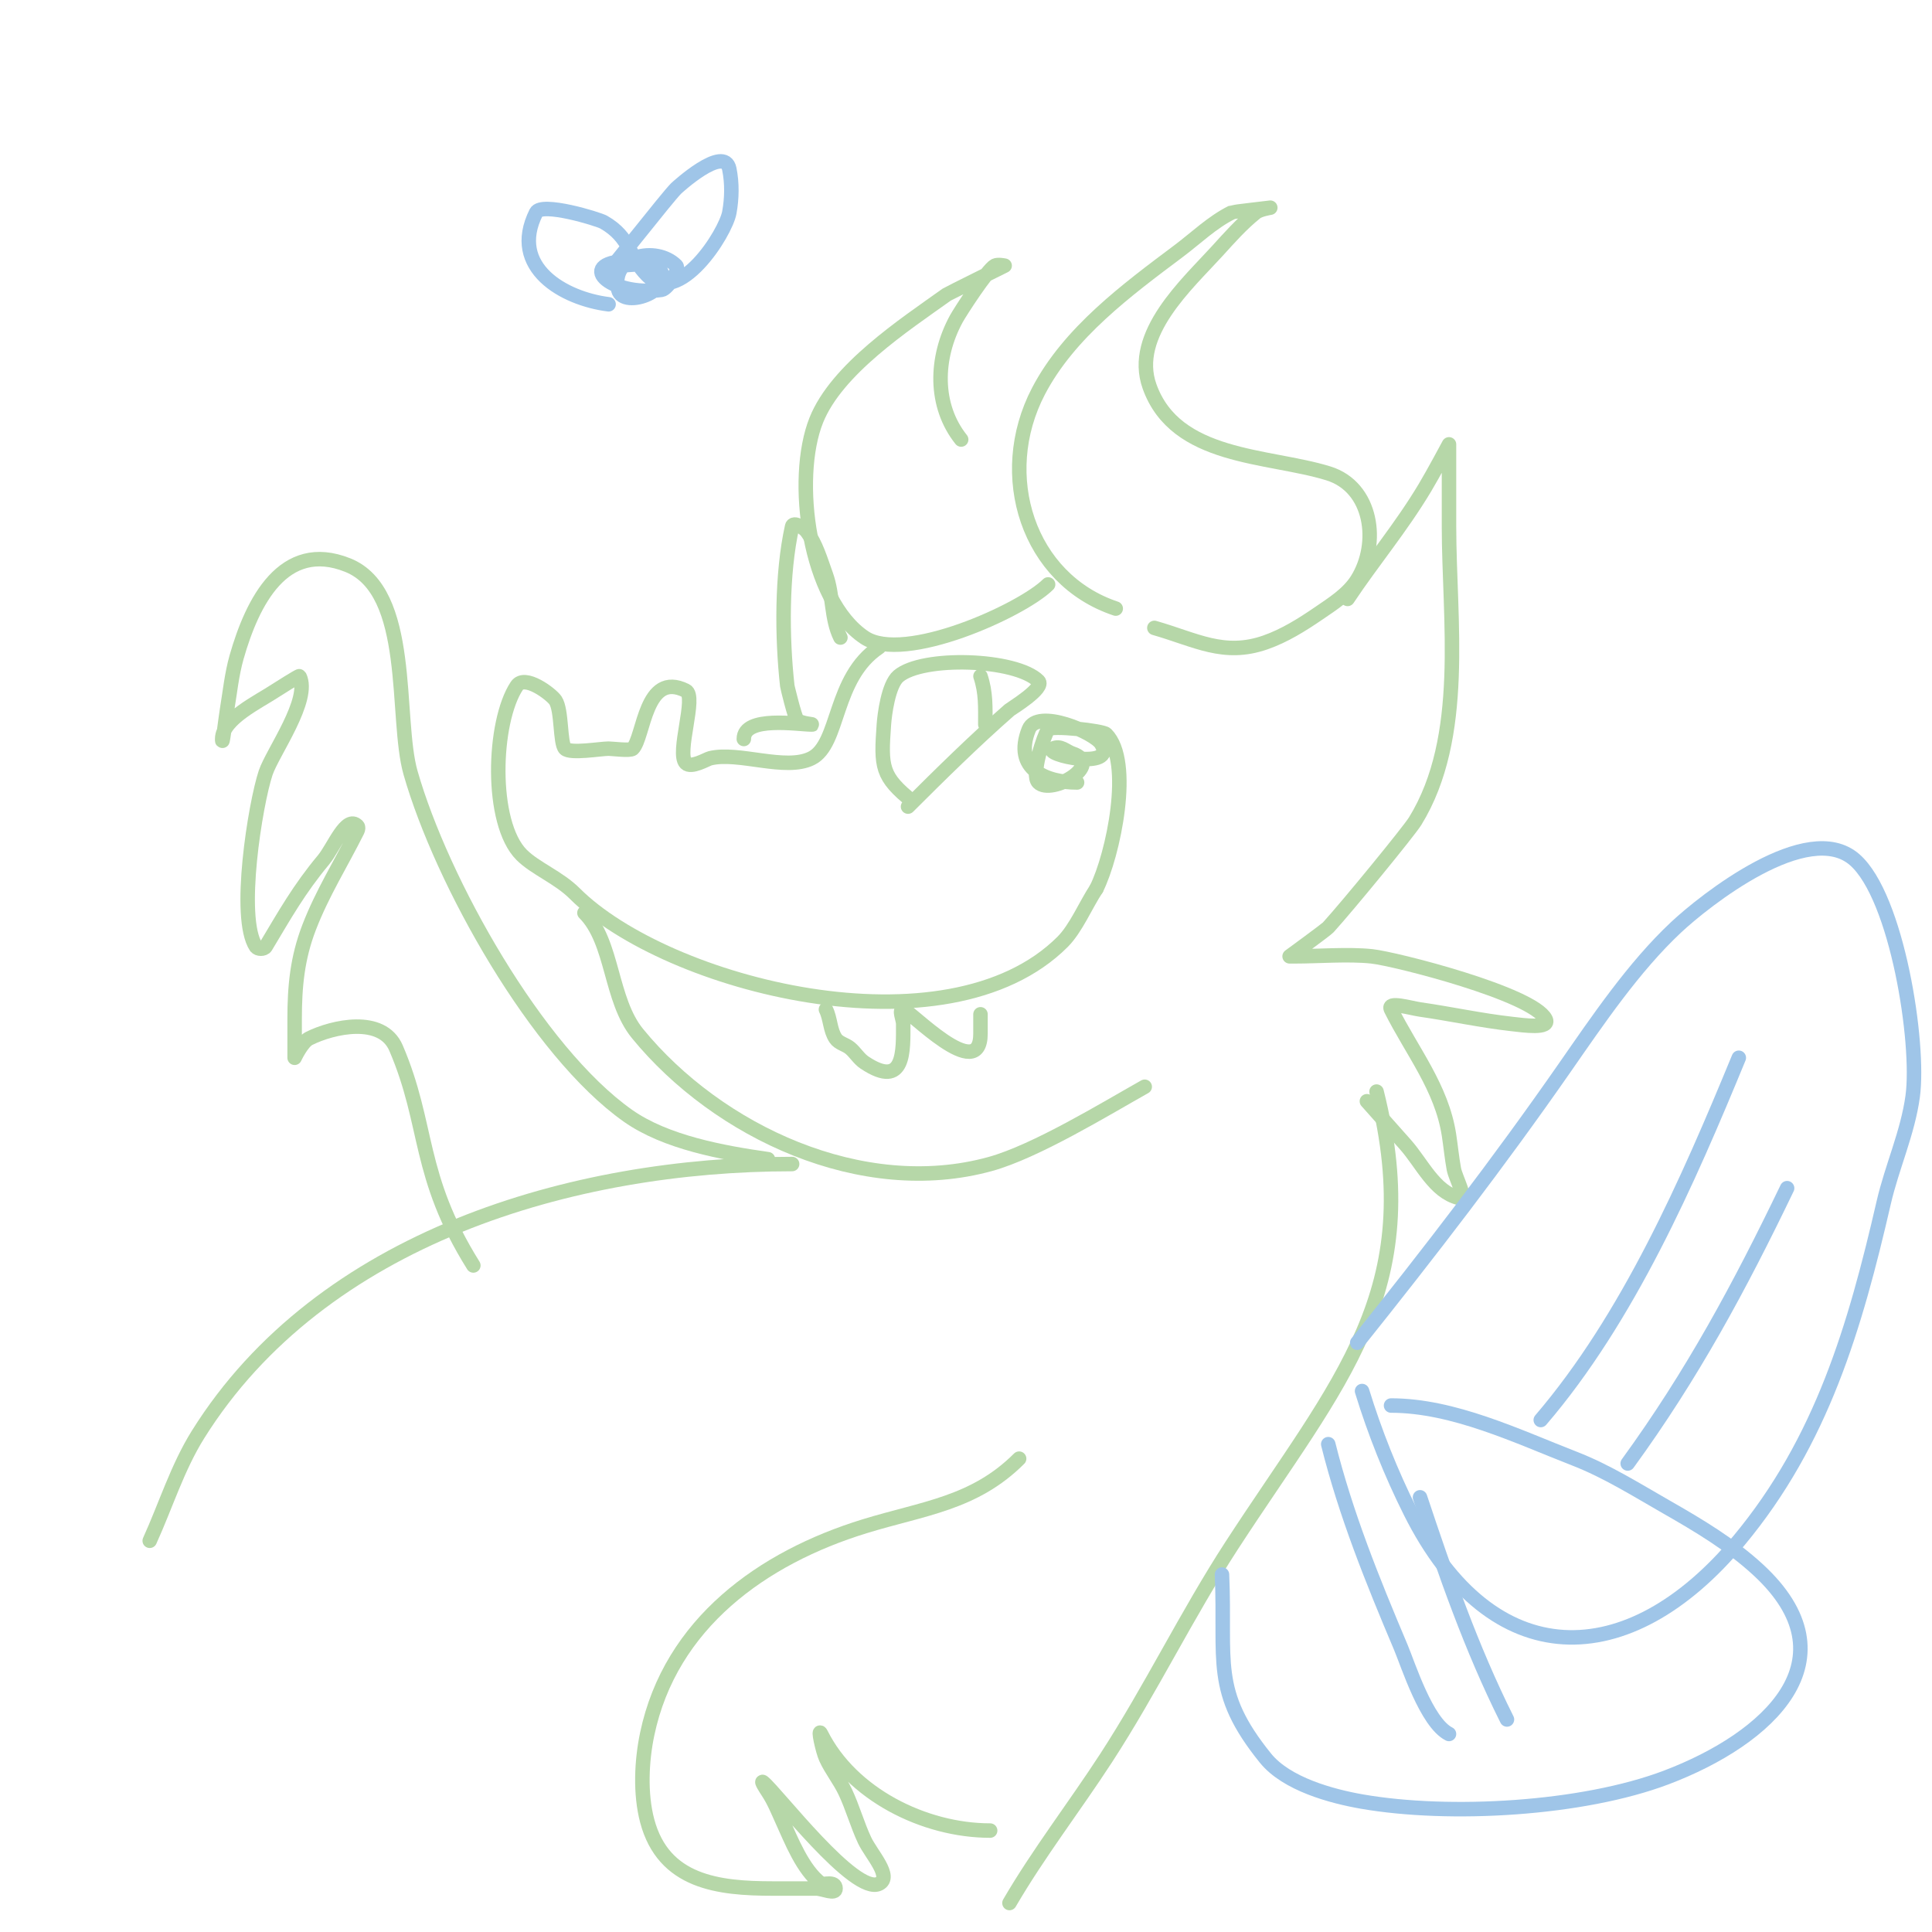 <svg viewBox='0 0 400 400' version='1.1' xmlns='http://www.w3.org/2000/svg' xmlns:xlink='http://www.w3.org/1999/xlink'><g fill='none' stroke='#b6d7a8' stroke-width='3' stroke-linecap='round' stroke-linejoin='round'><path d='M231,126c-18.129,-6.043 -25.086,-27.586 -16,-45c6.336,-12.144 18.321,-20.991 29,-29c3.627,-2.72 6.945,-5.972 11,-8c0.179,-0.09 8,-1 8,-1c0,0 -2.177,0.342 -3,1c-2.945,2.356 -5.463,5.21 -8,8c-6.129,6.742 -17.864,17.18 -14,28c5.393,15.1 24.441,14.136 37,18c9.157,2.818 10.69,14.496 6,22c-1.878,3.005 -5.076,4.999 -8,7c-3.447,2.358 -7.058,4.62 -11,6c-8.629,3.02 -14.45,-0.557 -23,-3'/><path d='M217,121c-5.372,5.372 -29.803,16.465 -38,11c-11.605,-7.737 -14.857,-32.857 -10,-45c4.211,-10.528 18.154,-19.682 27,-26c0.264,-0.188 12,-6 12,-6c0,0 -1.404,-0.298 -2,0c-1.54,0.77 -7.236,9.599 -8,11c-4.439,8.137 -4.598,18.002 1,25'/><path d='M182,134c-9.539,6.359 -8.085,20.043 -14,23c-5.38,2.69 -15.127,-1.468 -21,0c-0.686,0.172 -3.889,2.111 -5,1c-2.034,-2.034 2.314,-13.843 0,-15c-8.471,-4.236 -8.648,9.648 -11,12c-0.499,0.499 -4.217,0 -5,0c-1.653,0 -7.909,1.091 -9,0c-1.101,-1.101 -0.63,-7.944 -2,-10c-0.845,-1.267 -6.358,-5.462 -8,-3c-4.938,7.407 -5.631,28.369 1,35c2.786,2.786 7.67,4.67 11,8c18.981,18.981 77.024,33.976 101,10c2.789,-2.789 4.809,-7.714 7,-11'/><path d='M227,184c3.473,-6.946 7.601,-26.399 2,-32c-0.697,-0.697 -11.394,-1.91 -12,-1c-0.871,1.307 -3.62,9.38 -2,11c2.693,2.693 13.717,-3.761 7,-6c-1.274,-0.425 -2.437,-1.781 -4,-1c-2.333,1.166 13.414,4.69 10,-1c-1.401,-2.335 -13.222,-7.444 -15,-3c-3.298,8.245 3.579,11 10,11'/><path d='M188,167c6.465,-6.465 13.865,-13.757 21,-20c0.324,-0.283 7.427,-4.573 6,-6c-4.658,-4.658 -24.026,-5.264 -29,-1c-2.097,1.797 -2.857,7.992 -3,10c-0.63,8.816 -0.56,10.752 6,16'/><path d='M203,140c1.148,3.443 1,6.401 1,10'/><path d='M171,209c0.943,1.886 0.831,4.246 2,6c0.667,1 2.077,1.231 3,2c1.086,0.905 1.823,2.216 3,3c8.406,5.604 8,-2.593 8,-8c0,-1 -1,-3 0,-3c1.16,0 16,15.7 16,5c0,-1.333 0,-2.667 0,-4'/><path d='M121,189c6.008,6.008 5.263,17.989 11,25c16.647,20.346 46.532,34.302 73,27c9.422,-2.599 23.733,-11.35 32,-16'/><path d='M279,124c5.292,-7.938 10.988,-14.646 16,-23c1.766,-2.943 5,-9 5,-9c0,0 0,10.462 0,17c0,19.314 3.714,43.589 -7,61c-1.287,2.092 -13.896,17.486 -18,22c-0.447,0.491 -8,6 -8,6c0,0 0.667,0 1,0c5.011,0 11.141,-0.512 16,0c4.893,0.515 33.396,7.793 36,13c1.054,2.108 -4.657,1.26 -7,1c-6.355,-0.706 -12.715,-2.102 -19,-3c-1.98,-0.283 -6.894,-1.789 -6,0c4.344,8.689 10.488,16.173 12,26c0.358,2.33 0.578,4.681 1,7c0.363,1.995 2.967,6.492 1,6c-5.031,-1.258 -7.569,-7.112 -11,-11c-2.656,-3.01 -5.333,-6 -8,-9'/><path d='M174,132c-1.96,-3.919 -1.481,-8.822 -3,-13c-1.122,-3.085 -2.03,-6.374 -4,-9c-0.632,-0.843 -2.771,-2.029 -3,-1c-2.197,9.887 -2.115,22.968 -1,33c0.03,0.271 1.505,6.34 2,7c0.632,0.843 4.054,1 3,1c-2.686,0 -14,-1.877 -14,3'/><path d='M285,226c10.37,41.479 -7.735,59.746 -30,94c-9.284,14.284 -16.716,29.716 -26,44c-6.55,10.077 -13.944,19.619 -20,30'/><path d='M164,241c-45.455,0 -97.509,15.214 -123,56c-4.269,6.831 -6.667,14.667 -10,22'/><path d='M211,302c-9.3,9.3 -19.844,10.26 -32,14c-21.132,6.502 -40.18,20.106 -45,43c-1.168,5.548 -1.495,12.393 0,18c3.388,12.704 14.712,14 26,14c3,0 6,0 9,0c1.333,0 4,1.333 4,0c0,-1.679 -2.609,-0.707 -3,-1c-3.795,-2.846 -6.207,-9.055 -8,-13c-0.925,-2.036 -1.76,-4.139 -3,-6c-0.413,-0.62 -1.582,-2.466 -1,-2c2.776,2.221 18.986,23.507 24,21c2.828,-1.414 -1.663,-6.134 -3,-9c-1.518,-3.253 -2.471,-6.752 -4,-10c-1.144,-2.432 -2.888,-4.553 -4,-7c-0.703,-1.547 -1.76,-6.52 -1,-5c6.244,12.489 21.362,20 35,20'/><path d='M159,240c-9.357,-1.337 -21.142,-3.453 -29,-9c-18.855,-13.31 -38.57,-48.496 -45,-71c-3.247,-11.365 0.56,-37.576 -13,-43c-13.333,-5.333 -19.763,7.671 -23,19c-1.029,3.601 -1.395,7.368 -2,11c-0.333,2 -1,8.028 -1,6c0,-4.161 7.601,-7.734 11,-10c0.251,-0.167 4.932,-3.135 5,-3c2.406,4.812 -5.592,15.777 -7,20c-2.14,6.421 -5.965,30.053 -2,36c0.37,0.555 1.657,0.572 2,0c3.971,-6.619 6.871,-11.845 12,-18c2.112,-2.535 4.667,-9.333 7,-7c0.236,0.236 0.149,0.702 0,1c-3.352,6.703 -7.284,12.938 -10,20c-2.453,6.377 -3,12.236 -3,19c0,2.667 0,8 0,8c0,0 1.517,-3.259 3,-4c4.874,-2.437 15.108,-4.748 18,2c6.876,16.043 4.304,26.286 16,45'/></g>
<g fill='none' stroke='#9fc5e8' stroke-width='3' stroke-linecap='round' stroke-linejoin='round'><path d='M281,278c14.965,-18.706 29.251,-37.235 43,-57c6.815,-9.796 14.234,-20.782 23,-29c5.841,-5.476 27.256,-22.526 37,-14c8.765,7.669 13.511,37.919 12,49c-1.027,7.531 -4.291,14.593 -6,22c-5.924,25.673 -12.775,49.331 -30,70c-22.913,27.496 -51.142,27.715 -68,-6c-4.014,-8.028 -7.361,-16.422 -10,-25'/><path d='M288,291c12.938,0 26.147,6.39 38,11c6.67,2.594 12.786,6.449 19,10c6.663,3.807 13.361,7.795 19,13c20.07,18.526 2.168,34.971 -19,43c-17.393,6.597 -44.92,8.144 -63,5c-6.262,-1.089 -15.632,-3.605 -20,-9c-11.27,-13.922 -8.216,-19.968 -9,-38'/><path d='M275,299c3.638,14.554 9.152,28.178 15,42c1.533,3.624 5.321,15.661 10,18'/><path d='M294,310c5.262,15.785 10.543,31.085 18,46'/><path d='M319,294c18.093,-21.109 30.492,-49.481 41,-75'/><path d='M337,303c13.359,-18.369 23.101,-36.441 33,-57'/><path d='M131,54c-12.54,0 -4.905,7.558 6,6c1.182,-0.169 3.815,-4.185 3,-5c-4.218,-4.218 -13.748,-1.994 -12,5c1.059,4.235 12.785,-0.215 8,-5c-0.785,-0.785 -6.665,0 -8,0c-0.667,0 -2.833,1 -2,1c0.362,0 12.032,-15.032 14,-17c0.032,-0.032 9.961,-9.194 11,-4c0.588,2.942 0.537,6.048 0,9c-0.78,4.292 -10.449,19.551 -17,13c-3.797,-3.797 -3.425,-7.814 -9,-11c-1.164,-0.665 -12.883,-4.235 -14,-2c-5.7,11.4 5.779,17.847 15,19'/></g>
</svg>